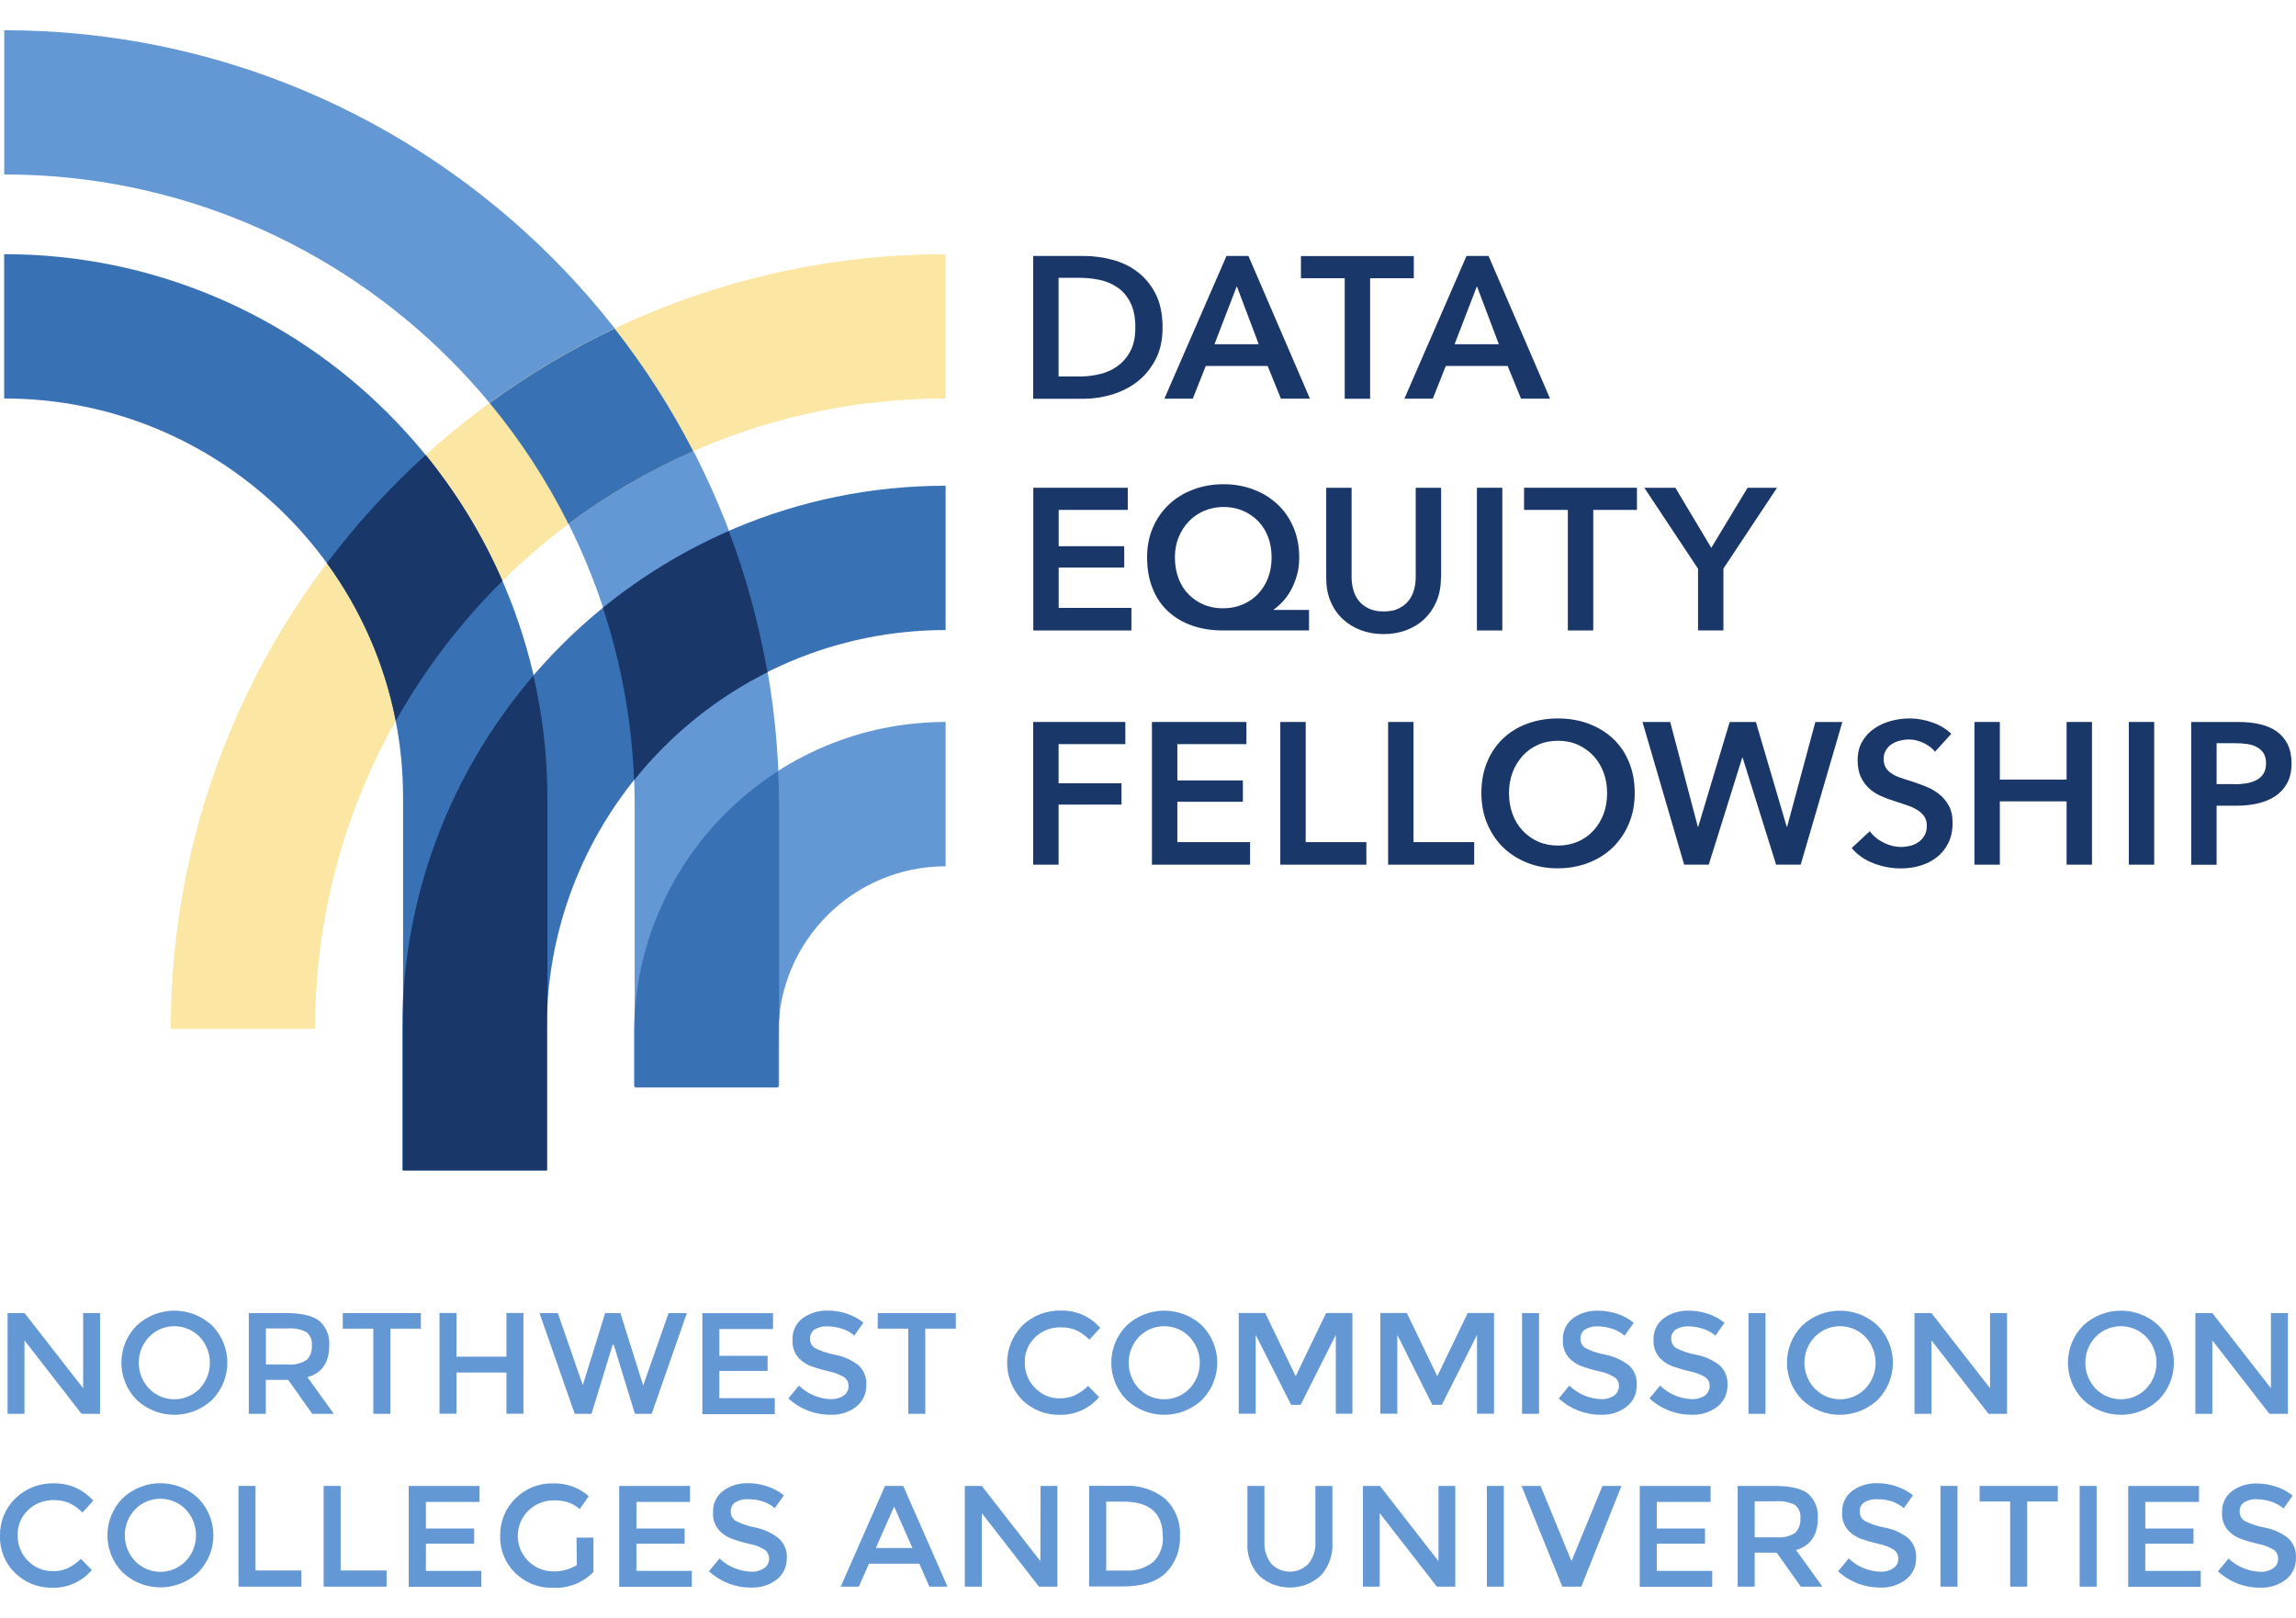 <?xml version="1.0" encoding="UTF-8"?><svg id="a" xmlns="http://www.w3.org/2000/svg" width="227" height="160" viewBox="0 0 227 160"><rect x="93.49" y="39.37" width="8.66" height="8.66" fill="none"/><path d="m102.15,25.31h5c.92,0,1.84.12,2.77.36.93.24,1.77.63,2.51,1.19s1.35,1.28,1.81,2.17c.46.9.7,2.01.7,3.34,0,1.24-.23,2.3-.7,3.19-.47.89-1.07,1.62-1.81,2.19-.74.57-1.58.99-2.51,1.27-.93.27-1.85.41-2.77.41h-5v-14.11Zm4.6,11.92c.65,0,1.3-.08,1.95-.23.65-.15,1.24-.41,1.76-.78.52-.37.95-.86,1.29-1.48.33-.62.5-1.41.5-2.37,0-1.01-.17-1.83-.5-2.47-.33-.64-.76-1.14-1.29-1.49-.52-.36-1.11-.6-1.76-.74-.65-.13-1.3-.2-1.95-.2h-2.09v9.76h2.09Z" fill="#1a3769"/><path d="m121.26,25.31h2.17l6.08,14.11h-2.87l-1.31-3.23h-6.12l-1.28,3.23h-2.81l6.14-14.11Zm3.19,8.73l-2.17-5.74-2.21,5.74h4.38Z" fill="#1a3769"/><path d="m132.94,27.51h-4.32v-2.19h11.16v2.19h-4.32v11.92h-2.51v-11.92Z" fill="#1a3769"/><path d="m145,25.31h2.17l6.08,14.11h-2.87l-1.32-3.23h-6.12l-1.28,3.23h-2.81l6.14-14.11Zm3.19,8.73l-2.17-5.74-2.21,5.74h4.38Z" fill="#1a3769"/><path d="m102.15,48.23h9.35v2.19h-6.83v3.59h6.48v2.11h-6.48v3.99h7.19v2.23h-9.7v-14.11Z" fill="#1a3769"/><path d="m129.43,62.34h-8.51c-1.13,0-2.16-.16-3.08-.49-.92-.32-1.71-.8-2.37-1.41-.66-.62-1.17-1.37-1.52-2.27-.36-.9-.54-1.92-.54-3.06,0-1.08.19-2.06.57-2.94s.91-1.64,1.58-2.28c.68-.64,1.48-1.13,2.4-1.48.92-.35,1.92-.53,3-.53s2.07.18,2.99.53c.92.35,1.71.85,2.38,1.48s1.19,1.4,1.56,2.28c.37.88.56,1.86.56,2.94,0,.64-.07,1.22-.22,1.75-.15.53-.34,1.01-.57,1.44s-.5.81-.8,1.14c-.3.33-.61.6-.93.83v.04h3.49v2.03Zm-8.47-12.21c-.68,0-1.31.13-1.9.38-.59.25-1.1.6-1.52,1.04s-.76.96-1.01,1.57c-.25.61-.37,1.28-.37,1.99,0,.76.12,1.44.35,2.06.23.62.56,1.15.98,1.58s.92.78,1.5,1.03c.58.25,1.23.37,1.93.37s1.33-.12,1.92-.37,1.1-.59,1.52-1.03c.42-.44.76-.97,1-1.58.24-.62.36-1.31.36-2.06,0-.72-.11-1.38-.34-1.99s-.55-1.14-.97-1.57-.92-.78-1.5-1.04c-.58-.25-1.24-.38-1.95-.38Z" fill="#1a3769"/><path d="m142.46,57.16c0,.85-.15,1.62-.44,2.3-.29.68-.69,1.27-1.19,1.74-.5.48-1.1.85-1.79,1.11-.69.26-1.44.39-2.25.39s-1.56-.13-2.25-.39c-.69-.26-1.29-.63-1.8-1.11-.51-.48-.91-1.06-1.19-1.74-.29-.68-.43-1.45-.43-2.3v-8.93h2.51v8.83c0,.41.05.82.16,1.23.11.41.28.77.53,1.09.25.32.57.58.98.78.4.2.91.3,1.5.3s1.1-.1,1.5-.3c.41-.2.73-.46.98-.78.25-.32.42-.68.53-1.09.11-.41.16-.81.16-1.23v-8.83h2.51v8.93Z" fill="#1a3769"/><path d="m146.02,48.23h2.51v14.11h-2.51v-14.11Z" fill="#1a3769"/><path d="m155,50.42h-4.32v-2.19h11.16v2.19h-4.32v11.92h-2.51v-11.92Z" fill="#1a3769"/><path d="m167.87,56.22l-5.3-7.99h3.07l3.55,5.94,3.59-5.94h2.91l-5.3,7.99v6.12h-2.51v-6.12Z" fill="#1a3769"/><path d="m102.15,71.39h9.11v2.19h-6.6v3.87h6.22v2.11h-6.22v5.94h-2.51v-14.11Z" fill="#1a3769"/><path d="m113.88,71.39h9.35v2.19h-6.83v3.59h6.48v2.11h-6.48v3.99h7.19v2.23h-9.7v-14.11Z" fill="#1a3769"/><path d="m126.58,71.39h2.51v11.88h6v2.23h-8.51v-14.11Z" fill="#1a3769"/><path d="m137.24,71.39h2.51v11.88h6v2.23h-8.51v-14.11Z" fill="#1a3769"/><path d="m146.46,78.41c0-1.13.19-2.15.57-3.06.38-.91.9-1.68,1.57-2.32.67-.64,1.47-1.13,2.39-1.47s1.93-.52,3.02-.52,2.12.17,3.05.52,1.73.84,2.41,1.47c.68.64,1.21,1.41,1.58,2.32.38.91.57,1.93.57,3.06s-.19,2.11-.57,3.02c-.38.91-.91,1.69-1.58,2.35-.68.66-1.48,1.17-2.41,1.53s-1.95.55-3.05.55-2.1-.18-3.02-.55-1.72-.88-2.39-1.53c-.67-.66-1.19-1.44-1.57-2.35-.38-.91-.57-1.92-.57-3.02Zm2.73,0c0,.76.12,1.45.35,2.08s.56,1.18,1,1.64.94.83,1.53,1.09c.59.26,1.25.39,1.96.39s1.37-.13,1.97-.39c.6-.26,1.11-.62,1.54-1.09s.76-1.01,1-1.64.35-1.33.35-2.08-.12-1.41-.35-2.03c-.23-.62-.56-1.17-.99-1.63s-.94-.83-1.53-1.1c-.6-.27-1.26-.4-1.99-.4s-1.39.13-1.98.4c-.59.27-1.1.63-1.52,1.1s-.75,1.01-.99,1.63c-.23.62-.35,1.3-.35,2.03Z" fill="#1a3769"/><path d="m162.38,71.39h2.75l2.73,10.36h.04l3.11-10.36h2.59l3.05,10.36h.04l2.79-10.36h2.67l-4.12,14.11h-2.43l-3.31-10.58h-.04l-3.31,10.58h-2.43l-4.12-14.11Z" fill="#1a3769"/><path d="m191.32,74.34c-.27-.34-.64-.63-1.13-.87-.48-.23-.97-.35-1.46-.35-.29,0-.58.04-.88.11-.29.07-.56.19-.8.34-.24.15-.44.35-.59.6-.15.25-.23.54-.23.89,0,.32.07.59.2.82.13.23.32.42.55.58s.51.3.85.42c.33.12.7.24,1.1.36.45.15.92.31,1.4.5.48.19.93.43,1.33.74.4.31.74.69,1,1.16s.39,1.04.39,1.73c0,.76-.14,1.42-.42,1.98-.28.56-.65,1.03-1.12,1.4-.47.37-1.01.65-1.63.84s-1.28.28-1.97.28c-.92,0-1.81-.17-2.69-.51-.88-.34-1.59-.84-2.15-1.5l1.79-1.67c.35.48.81.86,1.38,1.14.58.28,1.15.42,1.7.42.29,0,.59-.04.9-.11.31-.07.58-.2.83-.37.25-.17.44-.39.6-.65.15-.26.23-.58.23-.97s-.09-.68-.26-.93c-.17-.25-.41-.46-.7-.64-.29-.18-.64-.34-1.04-.47-.4-.13-.82-.27-1.26-.42-.43-.13-.85-.29-1.28-.48s-.81-.43-1.15-.74c-.34-.31-.61-.68-.83-1.13-.21-.45-.32-1-.32-1.66,0-.72.15-1.34.45-1.85.3-.52.69-.95,1.18-1.28.48-.34,1.04-.59,1.65-.76.62-.17,1.25-.25,1.88-.25.72,0,1.44.13,2.18.38.74.25,1.38.63,1.92,1.14l-1.63,1.79Z" fill="#1a3769"/><path d="m195.21,71.39h2.51v5.7h6.6v-5.7h2.51v14.11h-2.51v-6.26h-6.6v6.26h-2.51v-14.11Z" fill="#1a3769"/><path d="m210.47,71.39h2.51v14.11h-2.51v-14.11Z" fill="#1a3769"/><path d="m216.64,71.39h4.6c.81,0,1.54.07,2.19.22.65.15,1.21.39,1.67.72.46.33.82.76,1.08,1.28.25.52.38,1.14.38,1.87,0,.78-.15,1.44-.44,1.97-.29.53-.69.96-1.19,1.29-.5.33-1.08.56-1.74.71-.66.15-1.37.22-2.11.22h-1.93v5.84h-2.51v-14.11Zm4.26,6.16c.41,0,.8-.03,1.18-.09.37-.06.7-.17,1-.32.29-.15.52-.36.7-.63.17-.27.26-.61.26-1.04s-.09-.75-.26-1.01c-.17-.26-.4-.46-.69-.61-.29-.15-.61-.24-.98-.29-.36-.05-.74-.07-1.13-.07h-1.83v4.04h1.75Z" fill="#1a3769"/><path d="m8.2,129.84h1.69v9.96h-1.83l-5.64-7.26v7.26H.75v-9.96h1.68l5.79,7.43v-7.43Z" fill="#6498d5"/><path d="m20.97,138.42c-2.1,1.97-5.37,1.97-7.46,0-2.01-2.04-2.01-5.31,0-7.35,2.1-1.96,5.36-1.96,7.46,0,2.01,2.04,2.01,5.31,0,7.35Zm-1.23-6.23c-1.35-1.38-3.56-1.41-4.94-.06-.02.02-.04.04-.06.06-1.36,1.43-1.36,3.68,0,5.12,1.35,1.38,3.56,1.41,4.94.06.02-.02.04-.04.06-.06,1.35-1.44,1.35-3.68,0-5.12Z" fill="#6498d5"/><path d="m32.55,133.07c0,1.64-.71,2.69-2.15,3.11l2.6,3.62h-2.13l-2.38-3.36h-2.21v3.36h-1.68v-9.96h3.71c1.52,0,2.6.26,3.26.77.7.62,1.06,1.53.98,2.46Zm-2.24,1.41c.38-.37.56-.89.52-1.42.06-.51-.14-1.01-.53-1.34-.58-.29-1.23-.42-1.88-.36h-2.13v3.56h2.09c.67.07,1.35-.08,1.93-.44Z" fill="#6498d5"/><path d="m38.59,131.38v8.42h-1.68v-8.42h-3.02v-1.54h7.72v1.54h-3.02Z" fill="#6498d5"/><path d="m43.45,139.79v-9.96h1.68v4.32h4.94v-4.32h1.68v9.96h-1.68v-4.07h-4.94v4.07h-1.68Z" fill="#6498d5"/><path d="m57.61,137l2.22-7.16h1.51l2.25,7.16,2.51-7.16h1.81l-3.48,9.96h-1.66l-2.09-6.82h-.11l-2.09,6.82h-1.66l-3.48-9.96h1.81l2.48,7.16Z" fill="#6498d5"/><path d="m76.43,129.84v1.58h-5.31v2.64h4.77v1.5h-4.77v2.69h5.48v1.58h-7.16v-9.98h6.99Z" fill="#6498d5"/><path d="m81.76,131.15c-.42-.02-.84.09-1.2.3-.31.19-.49.54-.47.91-.02.37.16.72.47.93.63.32,1.31.55,2.01.67.84.16,1.63.52,2.31,1.04.54.51.83,1.23.77,1.97.02.82-.34,1.6-.98,2.11-.74.57-1.65.86-2.58.81-1.54.01-3.02-.57-4.15-1.61l1.05-1.27c.84.82,1.96,1.3,3.13,1.34.46.02.91-.1,1.29-.35.31-.21.49-.56.48-.93.02-.36-.15-.7-.44-.9-.48-.28-1-.48-1.55-.58-.56-.13-1.12-.29-1.66-.48-.37-.14-.71-.33-1.01-.58-.61-.5-.94-1.27-.87-2.06-.04-.83.33-1.63,1-2.13.73-.51,1.6-.78,2.49-.75.64,0,1.28.1,1.89.31.59.19,1.14.49,1.62.89l-.9,1.27c-.35-.3-.76-.53-1.19-.67-.49-.16-1-.24-1.51-.24Z" fill="#6498d5"/><path d="m91.48,131.38v8.42h-1.68v-8.42h-3.02v-1.54h7.72v1.54h-3.02Z" fill="#6498d5"/><path d="m104.77,138.27c.51.01,1.03-.09,1.5-.3.48-.24.93-.55,1.31-.93l1.09,1.11c-.96,1.12-2.36,1.77-3.84,1.75-1.39.04-2.74-.48-3.75-1.45-2.01-2.05-2.01-5.33,0-7.38,1.02-.99,2.41-1.52,3.83-1.48,1.48-.03,2.89.59,3.87,1.71l-1.07,1.17c-.39-.39-.84-.72-1.34-.95-.47-.19-.98-.28-1.49-.27-.94-.03-1.85.33-2.53.97-.68.65-1.06,1.55-1.03,2.49-.02.95.34,1.87,1.02,2.54.63.66,1.51,1.03,2.43,1.02Z" fill="#6498d5"/><path d="m118.84,138.42c-2.1,1.97-5.37,1.97-7.46,0-2.01-2.04-2.01-5.31,0-7.35,2.1-1.96,5.36-1.96,7.46,0,2.01,2.04,2.01,5.31,0,7.35Zm-1.24-6.23c-1.35-1.38-3.56-1.41-4.94-.06-.02.02-.04.04-.06.06-1.35,1.44-1.35,3.68,0,5.12,1.35,1.38,3.56,1.41,4.94.06.02-.02.04-.04.06-.06,1.36-1.43,1.36-3.68,0-5.12Z" fill="#6498d5"/><path d="m124.15,139.79h-1.68v-9.96h2.62l3.01,6.25,3.01-6.25h2.6v9.96h-1.64v-7.79l-3.48,6.91h-.94l-3.5-6.91v7.79Z" fill="#6498d5"/><path d="m138.15,139.79h-1.68v-9.96h2.62l3.01,6.25,3.01-6.25h2.6v9.96h-1.68v-7.79l-3.48,6.91h-.94l-3.46-6.91v7.79Z" fill="#6498d5"/><path d="m150.48,129.84h1.68v9.96h-1.68v-9.96Z" fill="#6498d5"/><path d="m157.93,131.15c-.42-.02-.84.09-1.2.3-.31.19-.49.54-.47.91-.02.37.16.72.47.93.63.32,1.31.55,2.01.67.84.17,1.63.52,2.31,1.04.54.51.83,1.23.77,1.97.02.82-.34,1.6-.98,2.11-.74.57-1.65.86-2.58.81-1.54.01-3.02-.57-4.15-1.61l1.05-1.27c.84.82,1.96,1.3,3.13,1.34.46.02.91-.1,1.29-.35.3-.21.48-.56.48-.93.02-.36-.15-.7-.45-.9-.48-.29-1-.48-1.54-.58-.56-.12-1.12-.29-1.66-.48-.37-.14-.71-.33-1.01-.58-.61-.5-.94-1.27-.88-2.05-.04-.83.33-1.63,1-2.13.72-.52,1.6-.78,2.48-.75.65,0,1.29.11,1.9.31.59.19,1.14.49,1.62.89l-.9,1.27c-.35-.3-.76-.53-1.19-.67-.48-.16-.99-.25-1.5-.25Z" fill="#6498d5"/><path d="m166.91,131.15c-.42-.02-.84.09-1.21.3-.31.2-.49.54-.47.91-.01.37.16.72.47.93.63.32,1.31.55,2.01.67.84.16,1.63.52,2.3,1.04.55.5.83,1.23.78,1.97.02.82-.34,1.6-.98,2.11-.74.57-1.65.86-2.58.81-1.54.01-3.02-.57-4.15-1.61l1.05-1.27c.84.82,1.96,1.3,3.13,1.34.46.02.91-.1,1.29-.35.3-.21.48-.56.48-.93.02-.36-.15-.7-.45-.9-.48-.29-1-.48-1.54-.58-.56-.12-1.12-.29-1.66-.48-.37-.14-.71-.33-1.01-.58-.61-.5-.95-1.27-.89-2.05-.04-.83.34-1.63,1.01-2.13.72-.52,1.6-.78,2.48-.75.65,0,1.29.11,1.9.31.59.19,1.14.49,1.62.89l-.89,1.27c-.35-.3-.76-.53-1.19-.67-.48-.16-.99-.25-1.5-.25Z" fill="#6498d5"/><path d="m172.87,129.84h1.68v9.96h-1.68v-9.96Z" fill="#6498d5"/><path d="m185.64,138.42c-2.1,1.97-5.37,1.97-7.46,0-2.01-2.04-2.01-5.31,0-7.35,2.1-1.96,5.36-1.96,7.46,0,2.01,2.04,2.01,5.31,0,7.35Zm-1.22-6.23c-1.35-1.38-3.56-1.41-4.94-.06-.02.02-.04.04-.06.06-1.36,1.43-1.36,3.68,0,5.12,1.35,1.38,3.56,1.41,4.94.06.02-.02.04-.04.06-.06,1.36-1.43,1.36-3.68,0-5.12Z" fill="#6498d5"/><path d="m196.75,129.84h1.68v9.96h-1.83l-5.64-7.26v7.26h-1.68v-9.96h1.68l5.79,7.43v-7.43Z" fill="#6498d5"/><path d="m213.42,138.42c-2.1,1.97-5.37,1.97-7.46,0-2.01-2.04-2.01-5.31,0-7.35,2.1-1.96,5.36-1.96,7.46,0,2.01,2.04,2.01,5.31,0,7.35Zm-1.23-6.23c-1.35-1.38-3.56-1.41-4.94-.06-.02.02-.04.04-.06.06-1.36,1.43-1.36,3.68,0,5.12,1.35,1.38,3.56,1.41,4.94.06.02-.02.04-.04.06-.06,1.36-1.43,1.36-3.68,0-5.12Z" fill="#6498d5"/><path d="m224.52,129.84h1.68v9.96h-1.83l-5.64-7.26v7.26h-1.68v-9.96h1.68l5.79,7.43v-7.43Z" fill="#6498d5"/><path d="m5.19,155.36c.51.01,1.02-.08,1.5-.29.48-.24.92-.56,1.31-.93l1.08,1.11c-.96,1.12-2.36,1.77-3.84,1.75-1.39.04-2.75-.49-3.75-1.46-.99-.96-1.53-2.29-1.49-3.67-.03-1.39.52-2.74,1.52-3.71,1.02-.99,2.41-1.53,3.83-1.48,1.48-.03,2.89.6,3.87,1.71l-1.07,1.17c-.39-.4-.84-.72-1.34-.95-.47-.19-.98-.29-1.49-.28-.94-.02-1.86.33-2.54.98-.68.64-1.06,1.55-1.03,2.49-.02.95.34,1.87,1.02,2.54.63.66,1.51,1.02,2.42,1.01Z" fill="#6498d5"/><path d="m19.59,155.49c-2.1,1.96-5.36,1.96-7.46,0-2.01-2.04-2.01-5.31,0-7.35,2.1-1.97,5.37-1.97,7.46,0,2.01,2.04,2.01,5.31,0,7.35Zm-1.23-6.24c-1.35-1.38-3.56-1.41-4.94-.06-.02.02-.04.04-.06.06-1.36,1.43-1.36,3.68,0,5.12,1.35,1.38,3.56,1.41,4.94.06.02-.02.04-.04.06-.06,1.36-1.43,1.36-3.68,0-5.12Z" fill="#6498d5"/><path d="m23.58,156.89v-9.96h1.68v8.36h4.54v1.6h-6.22Z" fill="#6498d5"/><path d="m32,156.89v-9.96h1.68v8.36h4.54v1.6h-6.22Z" fill="#6498d5"/><path d="m47.41,146.93v1.58h-5.3v2.63h4.77v1.5h-4.77v2.69h5.48v1.58h-7.18v-9.98h6.99Z" fill="#6498d5"/><path d="m56.99,152.04h1.68v3.4c-1.05,1.08-2.52,1.65-4.03,1.56-1.38.04-2.71-.49-3.7-1.46-.99-.96-1.53-2.29-1.49-3.67-.03-1.39.52-2.74,1.52-3.71.97-.97,2.3-1.51,3.67-1.48,1.31-.05,2.58.4,3.57,1.26l-.89,1.28c-.34-.3-.74-.53-1.17-.67-.44-.13-.89-.2-1.34-.19-.94-.02-1.86.33-2.54.98-1.4,1.34-1.44,3.57-.1,4.96.65.68,1.54,1.06,2.48,1.08.84.03,1.66-.19,2.38-.62l-.03-2.72Z" fill="#6498d5"/><path d="m68.22,146.93v1.58h-5.3v2.63h4.77v1.5h-4.77v2.69h5.48v1.58h-7.18v-9.98h6.99Z" fill="#6498d5"/><path d="m73.92,148.24c-.42-.02-.84.09-1.2.3-.31.19-.49.54-.47.91-.02.37.16.72.47.93.63.32,1.31.55,2.01.67.84.18,1.62.55,2.29,1.09.54.51.83,1.23.77,1.97,0,.8-.35,1.56-.97,2.06-.74.57-1.65.85-2.58.81-1.54.01-3.02-.57-4.15-1.61l1.05-1.27c.85.81,1.96,1.27,3.13,1.31.46.03.91-.1,1.29-.35.3-.21.48-.56.48-.93.01-.36-.16-.7-.45-.9-.48-.28-1-.48-1.54-.58-.56-.12-1.12-.29-1.66-.48-.37-.14-.71-.33-1.01-.58-.61-.5-.94-1.26-.88-2.05-.04-.83.33-1.63,1-2.13.72-.52,1.6-.78,2.48-.75.65,0,1.29.11,1.9.32.59.19,1.14.49,1.62.88l-.9,1.27c-.35-.3-.76-.53-1.19-.67-.48-.15-.98-.23-1.49-.21Z" fill="#6498d5"/><path d="m85.91,154.62l-1,2.27h-1.79l4.38-9.96h1.8l4.38,9.96h-1.79l-1-2.27h-4.98Zm4.3-1.55l-1.81-4.1-1.81,4.1h3.62Z" fill="#6498d5"/><path d="m102.88,146.93h1.66v9.96h-1.82l-5.65-7.27v7.27h-1.68v-9.96h1.68l5.79,7.44.02-7.44Z" fill="#6498d5"/><path d="m115.22,148.23c.99.94,1.51,2.26,1.44,3.62.07,1.37-.43,2.7-1.4,3.68-.93.9-2.36,1.34-4.28,1.34h-3.3v-9.95h3.42c1.49-.1,2.96.37,4.12,1.3Zm-.26,3.67c0-2.28-1.3-3.42-3.91-3.42h-1.68v6.82h1.89c1,.07,1.98-.24,2.77-.86.67-.67,1.01-1.6.94-2.54Z" fill="#6498d5"/><path d="m125.67,154.61c.97,1.02,2.58,1.07,3.61.1.03-.03.07-.07.1-.1.48-.62.72-1.39.67-2.17v-5.51h1.68v5.59c.08,1.22-.35,2.42-1.18,3.31-1.72,1.53-4.32,1.53-6.04,0-.83-.89-1.26-2.09-1.18-3.31v-5.59h1.68v5.51c-.05.78.19,1.55.67,2.17Z" fill="#6498d5"/><path d="m142.2,146.93h1.68v9.96h-1.82l-5.65-7.27v7.27h-1.66v-9.96h1.68l5.79,7.44v-7.44Z" fill="#6498d5"/><path d="m147,146.93h1.68v9.96h-1.68v-9.96Z" fill="#6498d5"/><path d="m156.34,156.89h-1.88l-4.03-9.96h1.88l3.06,7.44,3.06-7.44h1.88l-3.97,9.96Z" fill="#6498d5"/><path d="m169.12,146.93v1.58h-5.32v2.63h4.77v1.5h-4.77v2.69h5.48v1.58h-7.16v-9.98h6.99Z" fill="#6498d5"/><path d="m179.72,150.16c0,1.64-.72,2.68-2.15,3.11l2.61,3.62h-2.14l-2.38-3.36h-2.18v3.36h-1.68v-9.96h3.7c1.53,0,2.61.26,3.26.77.69.62,1.05,1.54.96,2.46Zm-2.24,1.41c.37-.37.56-.89.52-1.42.06-.51-.14-1.01-.53-1.34-.58-.29-1.23-.42-1.88-.36h-2.11v3.56h2.09c.68.07,1.36-.08,1.93-.44h-.03Z" fill="#6498d5"/><path d="m185.54,148.24c-.42-.02-.84.09-1.2.3-.31.19-.49.54-.47.91-.02.37.16.72.47.93.63.32,1.31.55,2.01.67.84.16,1.63.51,2.31,1.04.54.5.83,1.23.78,1.97.02.82-.34,1.6-.99,2.11-.74.57-1.65.85-2.58.81-1.54,0-3.02-.57-4.14-1.61l1.05-1.27c.84.81,1.96,1.28,3.13,1.31.46.03.91-.1,1.29-.35.31-.21.49-.56.48-.93.01-.36-.16-.69-.45-.9-.48-.28-1.01-.48-1.55-.58-.56-.13-1.12-.29-1.66-.48-.37-.14-.71-.33-1.01-.58-.61-.5-.94-1.26-.88-2.05-.04-.83.34-1.63,1.01-2.13.72-.52,1.6-.78,2.48-.75.64,0,1.28.11,1.89.32.59.19,1.14.49,1.62.88l-.9,1.27c-.35-.3-.76-.53-1.19-.67-.49-.16-.99-.23-1.5-.21Z" fill="#6498d5"/><path d="m191.85,146.93h1.68v9.96h-1.68v-9.96Z" fill="#6498d5"/><path d="m200.42,148.47v8.42h-1.68v-8.42h-3.02v-1.54h7.73v1.54h-3.02Z" fill="#6498d5"/><path d="m205.61,146.93h1.68v9.96h-1.68v-9.96Z" fill="#6498d5"/><path d="m217.41,146.93v1.58h-5.31v2.63h4.77v1.5h-4.77v2.69h5.48v1.58h-7.17v-9.98h6.99Z" fill="#6498d5"/><path d="m223.1,148.24c-.42-.02-.84.09-1.2.3-.31.19-.49.54-.47.91-.02.37.16.72.47.93.63.32,1.31.55,2.01.67.84.16,1.63.51,2.31,1.04.54.51.83,1.23.77,1.97.03.82-.34,1.61-.98,2.12-.74.57-1.65.85-2.58.81-1.54.01-3.02-.57-4.15-1.61l1.05-1.27c.85.81,1.96,1.27,3.13,1.31.46.03.91-.1,1.29-.35.31-.21.49-.56.48-.93.01-.36-.15-.69-.44-.9-.48-.28-1.01-.48-1.55-.58-.56-.13-1.12-.29-1.66-.48-.37-.14-.71-.33-1.01-.58-.61-.5-.94-1.26-.88-2.05-.04-.82.33-1.61.98-2.11.72-.52,1.6-.78,2.49-.75.64,0,1.28.11,1.89.32.59.19,1.14.49,1.62.88l-.9,1.27c-.35-.3-.76-.53-1.19-.67-.48-.16-.98-.24-1.48-.24Z" fill="#6498d5"/><path d="m77.02,107.39h-14.27v-27.8C62.76,45.22,34.79,17.25.42,17.25V2.99c42.24,0,76.61,34.37,76.61,76.61v27.8Z" fill="#6498d5"/><path d="m62.68,107.39h14.27v-5.19c0-9.12,7.42-16.54,16.54-16.54v-14.27c-16.99,0-30.81,13.82-30.81,30.81v5.19Z" fill="#6498d5"/><path d="m76.93,76.25c-8.02,5.13-13.51,13.87-14.17,23.9v7.38h14.19c0-5.86.03-6.38.08-6.89v-20.58c0-1.28-.03-2.55-.1-3.81Z" fill="#3971b5"/><path d="m31.15,101.74c0-34.37,27.97-62.34,62.34-62.34v-14.27c-42.24,0-76.61,34.37-76.61,76.61h14.27Z" fill="#fbe7a3"/><path d="m54.12,115.72h-14.27v-36.88c0-21.75-17.69-39.44-39.44-39.44v-14.27c29.61,0,53.71,24.09,53.71,53.71v36.88Z" fill="#3971b5"/><path d="m54.05,115.72h-14.27v-13.98c0-29.61,24.09-53.71,53.71-53.71v14.27c-21.75,0-39.44,17.69-39.44,39.44v13.98Z" fill="#3971b5"/><path d="m54.12,78.84c0-4.14-.49-8.17-1.38-12.04-7.49,8.73-12.25,19.87-12.89,32.09v16.83h14.19v-13.98c0-.79.03-1.58.08-2.36v-20.54Z" fill="#1a3769"/><path d="m60.77,32.49c-4.36,2.07-8.49,4.54-12.36,7.36,3.03,3.66,5.65,7.67,7.79,11.96,3.8-2.85,7.94-5.26,12.34-7.19-2.21-4.3-4.82-8.36-7.78-12.14Z" fill="#3971b5"/><path d="m42.08,44.99c-3.58,3.25-6.85,6.83-9.76,10.69,3.32,4.56,5.69,9.86,6.81,15.6,2.87-5.1,6.42-9.75,10.55-13.84-1.96-4.51-4.53-8.69-7.59-12.46Z" fill="#1a3769"/><path d="m72.06,52.51c-4.5,1.97-8.68,4.53-12.45,7.59,1.78,5.4,2.85,11.11,3.08,17.04,3.56-4.44,8.05-8.1,13.18-10.67-.84-4.82-2.12-9.49-3.81-13.96Z" fill="#1a3769"/></svg>